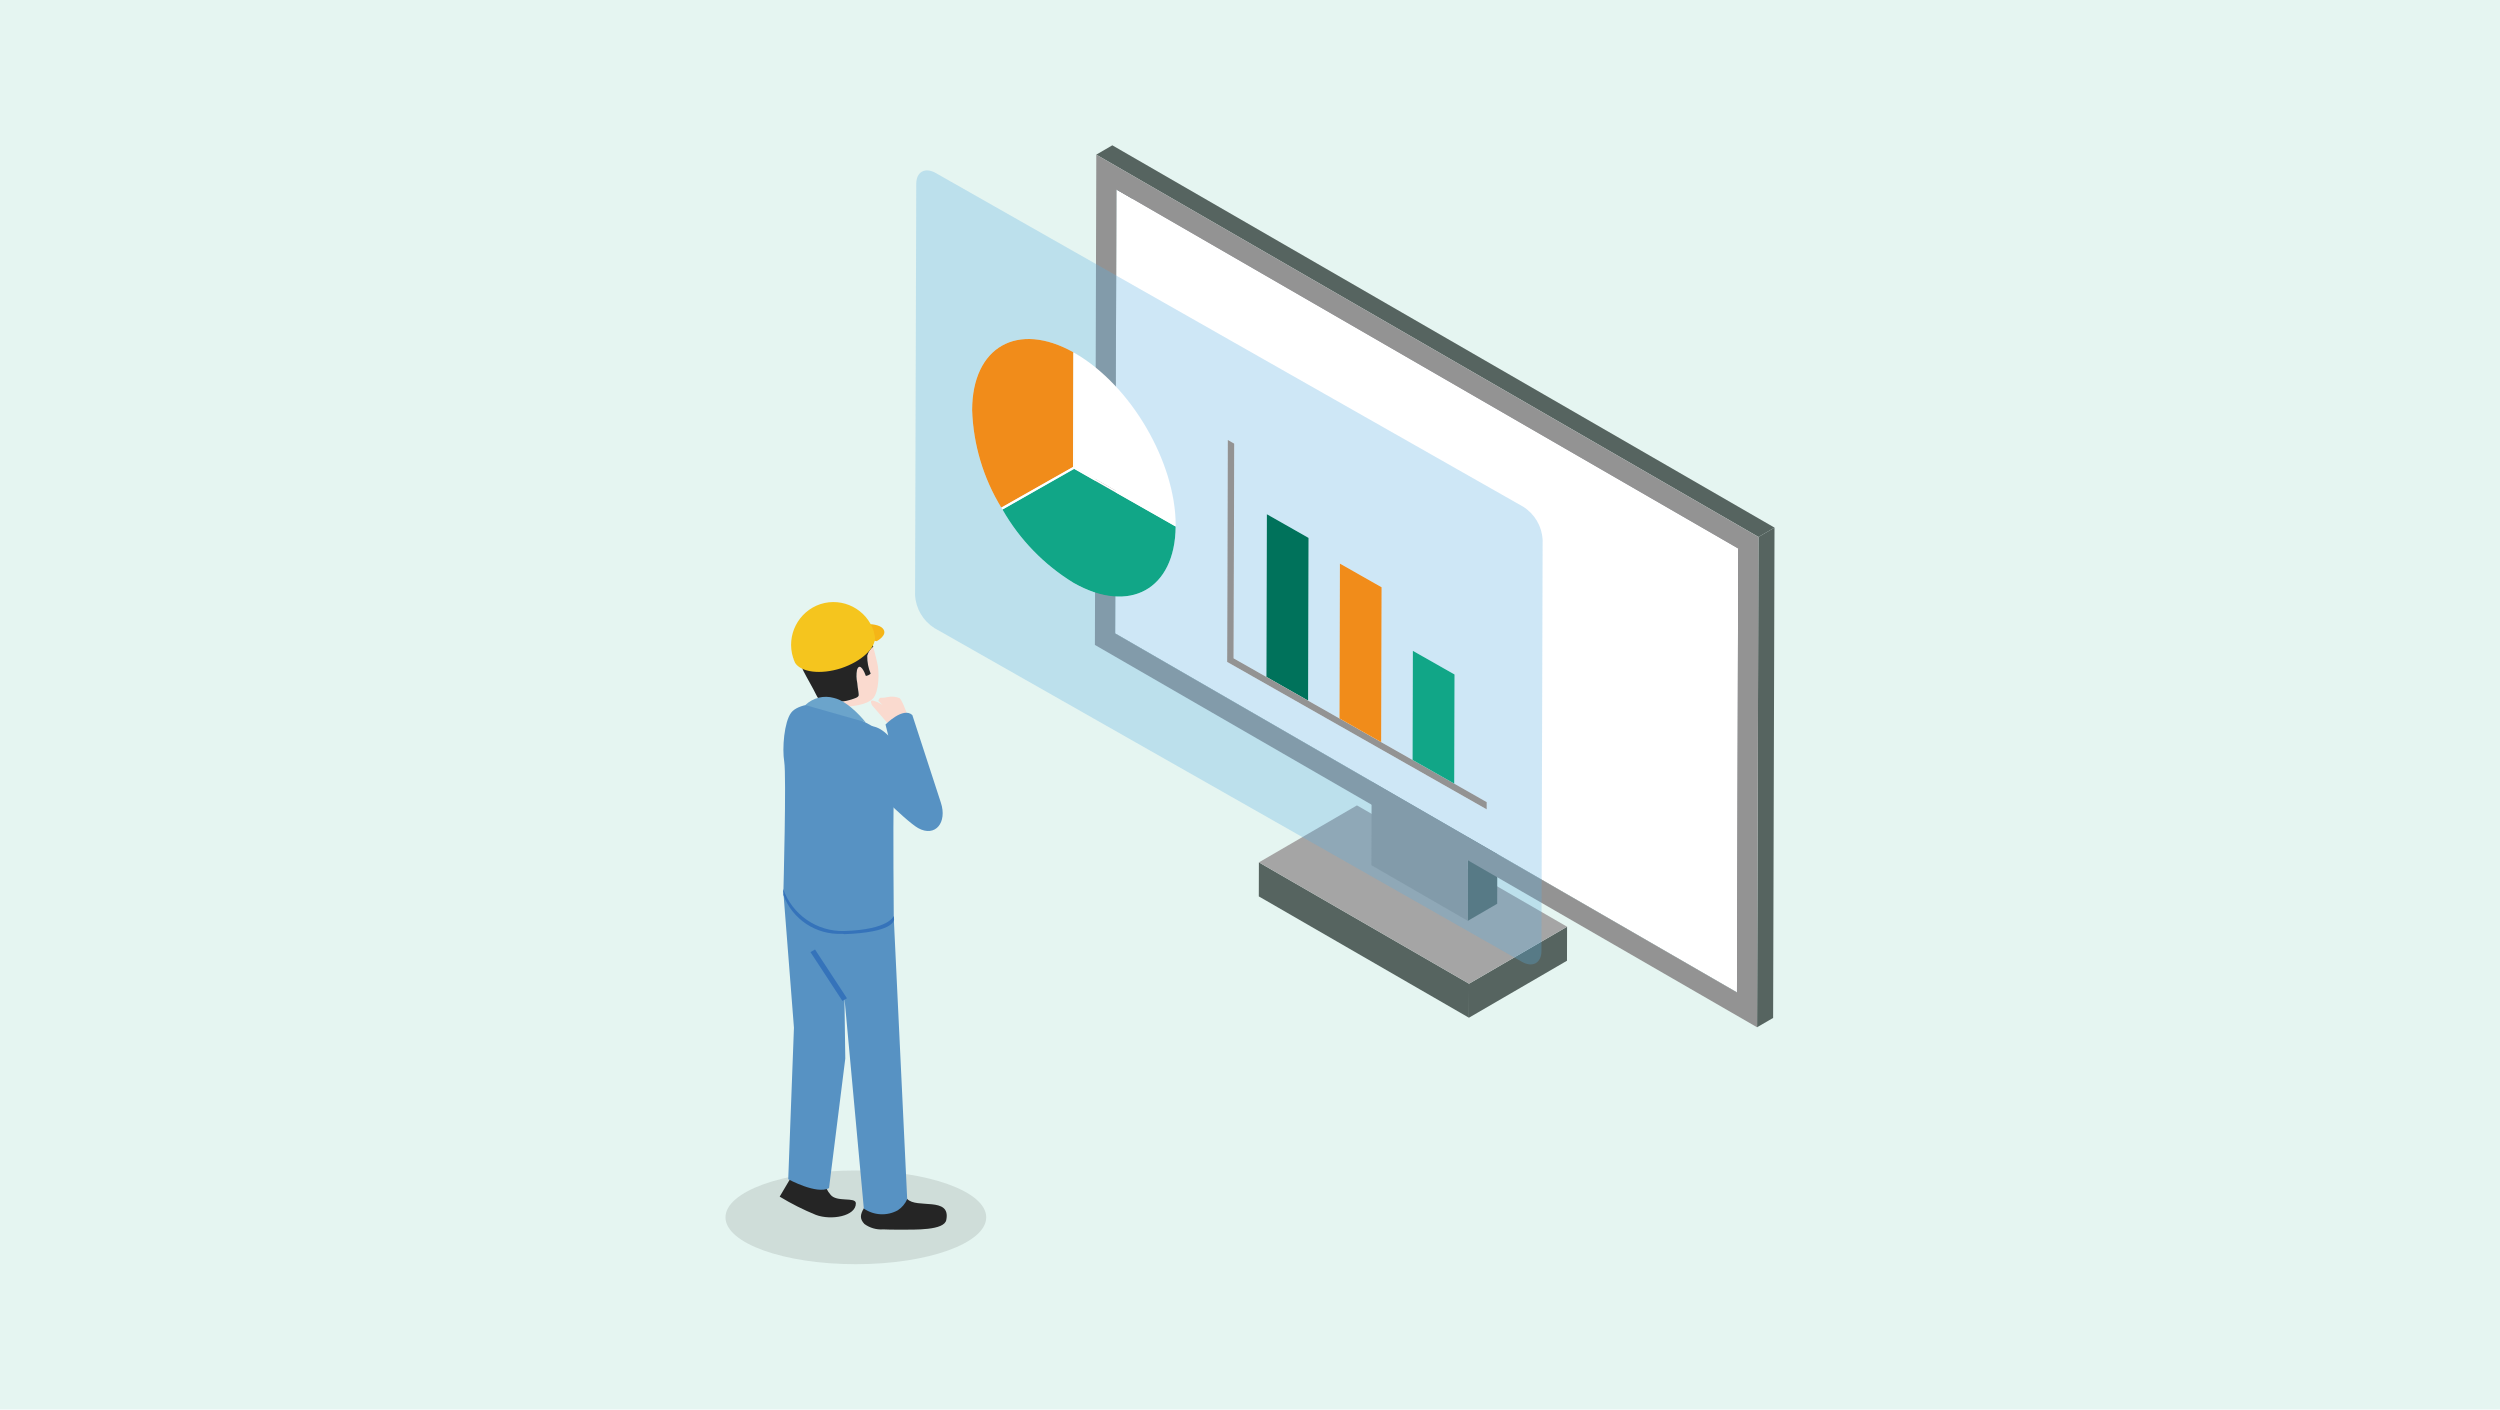 <?xml version="1.0" encoding="utf-8"?>
<!-- Generator: Adobe Illustrator 25.0.1, SVG Export Plug-In . SVG Version: 6.00 Build 0)  -->
<svg version="1.1" id="レイヤー_1" xmlns="http://www.w3.org/2000/svg" xmlns:xlink="http://www.w3.org/1999/xlink" x="0px"
	 y="0px" viewBox="0 0 500 281.9" style="enable-background:new 0 0 500 281.9;" xml:space="preserve">
<style type="text/css">
	.st0{fill:#E5F5F1;}
	.st1{fill:#566460;}
	.st2{fill:#A5A5A5;}
	.st3{fill:#5B989E;}
	.st4{fill:#939393;}
	.st5{fill:#4A7478;}
	.st6{fill:#55878B;}
	.st7{fill:#FFFFFF;}
	.st8{fill:#7D7880;}
	.st9{fill:#989098;}
	.st10{fill:#00725B;}
	.st11{fill:#11A687;}
	.st12{fill:#F18C1A;}
	.st13{opacity:0.3;}
	.st14{fill:#5CAEE1;}
	.st15{opacity:0.1;}
	.st16{fill:#040000;}
	.st17{fill:#FADACF;}
	.st18{fill:#252525;}
	.st19{fill:#F5B517;}
	.st20{fill:#F5C51E;}
	.st21{fill:#5792C3;}
	.st22{fill:#3573BA;}
	.st23{fill:#6BA4CB;}
</style>
<rect id="長方形_277" class="st0" width="500" height="281.9"/>
<g>
	<g>
		<polygon class="st1" points="313.416,185.343 313.397,192.146 293.785,203.543 293.804,196.74 		"/>
		<polygon class="st1" points="293.804,196.74 293.785,203.543 251.759,179.28 251.778,172.475 		"/>
		<polygon class="st2" points="313.416,185.343 293.804,196.74 251.778,172.475 271.39,161.078 		"/>
	</g>
	<g>
		<polygon class="st1" points="293.637,154.817 299.519,151.399 299.436,180.753 293.554,184.172 		"/>
		<polygon class="st3" points="274.361,143.688 280.243,140.27 299.519,151.399 293.637,154.817 		"/>
		<polygon class="st4" points="293.637,154.817 293.554,184.172 274.279,173.044 274.361,143.688 		"/>
	</g>
	<g>
		<polygon class="st5" points="223.277,37.895 226.486,36.03 226.235,124.812 223.026,126.677 		"/>
		<polygon class="st6" points="223.026,126.677 226.235,124.812 350.603,196.617 347.394,198.482 		"/>
		<polygon class="st7" points="347.645,109.699 347.394,198.482 223.026,126.677 223.277,37.895 		"/>
		<polygon class="st8" points="347.645,109.699 350.854,107.834 350.603,196.617 347.394,198.482 		"/>
		<polygon class="st9" points="223.277,37.895 226.486,36.031 350.854,107.834 347.645,109.699 		"/>
		<polygon class="st1" points="351.694,107.389 354.902,105.525 354.624,203.587 351.416,205.45 		"/>
		<polygon class="st1" points="219.256,30.927 222.464,29.062 354.902,105.525 351.694,107.389 		"/>
		<path class="st4" d="M219.259,30.927l132.438,76.471l-0.278,98.06l-132.441-76.471L219.259,30.927z M347.397,198.482l0.251-88.783
			L223.281,37.895l-0.251,88.783L347.397,198.482"/>
	</g>
	<polygon class="st10" points="261.719,107.578 261.624,140.128 253.274,135.384 253.368,102.834 	"/>
	<polygon class="st4" points="246.846,88.721 246.721,131.663 253.274,135.384 261.624,140.128 267.888,143.685 276.239,148.428 
		282.502,151.986 290.853,156.729 297.349,160.42 297.346,161.879 245.426,132.389 245.554,87.986 	"/>
	<path class="st11" d="M235.135,105.3c-0.122,12.577-9.231,17.624-20.418,11.271c-5.904-3.611-10.799-8.658-14.227-14.67
		l14.358-8.125L235.135,105.3z"/>
	<path class="st12" d="M214.686,70.456l-0.066,22.941l-14.358,8.128c-3.6-5.893-5.612-12.618-5.838-19.52
		C194.464,69.349,203.518,64.212,214.686,70.456z"/>
	<polygon class="st7" points="215.011,70.638 214.945,93.469 214.784,93.378 214.783,93.74 200.491,101.902 200.258,101.522 
		214.621,93.389 214.686,70.456 	"/>
	<path class="st7" d="M215.009,70.64c11.113,6.41,20.077,21.683,20.132,34.298l-20.198-11.463L215.009,70.64z"/>
	<polygon class="st7" points="235.137,104.938 235.137,105.301 214.848,93.778 214.783,93.74 214.784,93.378 214.945,93.469 	"/>
	<polygon class="st12" points="276.328,117.452 276.239,148.428 267.888,143.685 267.977,112.71 	"/>
	<polygon class="st11" points="290.917,134.897 290.853,156.729 282.502,151.986 282.566,130.154 	"/>
	<g class="st13">
		<path class="st14" d="M304.659,101.353c2.271,1.442,3.71,3.888,3.867,6.573l-0.237,82.259c0,2.406-1.754,3.387-3.884,2.185
			l-117.534-66.76c-2.267-1.445-3.702-3.89-3.858-6.573l0.237-82.259c0-2.408,1.754-3.387,3.883-2.185L304.659,101.353z
			 M235.135,105.3v-0.362c-0.05-12.615-9.014-27.888-20.132-34.298l-0.323-0.184c-11.168-6.243-20.223-1.106-20.26,11.549
			c0.226,6.902,2.238,13.627,5.838,19.52l0.226,0.385c3.428,6.012,8.322,11.059,14.227,14.67
			c11.187,6.353,20.288,1.306,20.418-11.271 M297.339,161.888v-1.461l-6.497-3.689l0.062-21.832l-8.34-4.757l-0.062,21.832
			l-6.264-3.558l0.091-30.975l-8.351-4.744l-0.089,30.977l-6.264-3.558l0.094-32.55l-8.351-4.733l-0.086,32.545l-6.555-3.721
			l0.123-42.944l-1.292-0.733l-0.128,44.403l51.921,29.496"/>
	</g>
	<g class="st15">
		<ellipse class="st16" cx="171.171" cy="243.467" rx="26.073" ry="9.372"/>
	</g>
	<path class="st17" d="M174.592,129.321c0.4,1.197,0.624,2.341,0.799,3.023c0.571,1.998,0.4,6.105-0.799,7.36
		c-1.141,1.199-4.058,1.77-7.304,1.598l0,0c-1.313,0.13-2.608-0.38-3.48-1.369c0.058,0,0.115,0.056,0.172,0.056
		c0.905,0.274,1.859,0.352,2.797,0.229c0.851,0.152,1.724,0.132,2.567-0.058c0.665-0.148,1.314-0.357,1.94-0.624
		c0.624-0.342,0.513-0.513,0.4-1.199c-0.114-0.57-0.17-1.141-0.228-1.717c-0.162-0.866-0.181-1.753-0.058-2.625
		c0.571-1.717,1.542,0.515,1.77,1.199c0.352-0.081,0.682-0.237,0.969-0.456c-0.478-1.135-0.711-2.358-0.685-3.589
		C173.664,130.45,174.057,129.819,174.592,129.321z"/>
	<path class="st18" d="M170.427,123.729c-4.393-0.741-6.219,0.513-8.101,2.225c-2.358,2.042-3.038,5.42-1.654,8.215
		c0.685,1.37,1.998,3.589,2.567,4.794c0.151,0.326,0.342,0.633,0.57,0.911c0.058,0.058,0.115,0.114,0.172,0.114
		c0.911,0.246,1.858,0.323,2.797,0.229c0.851,0.152,1.724,0.132,2.567-0.058c0.665-0.148,1.314-0.357,1.94-0.624
		c0.624-0.342,0.457-0.513,0.4-1.199c-0.114-0.57-0.17-1.141-0.228-1.717c-0.191-0.863-0.21-1.755-0.058-2.625
		c0.571-1.717,1.542,0.515,1.77,1.199c0.36-0.057,0.696-0.215,0.969-0.456c-0.478-1.135-0.711-2.358-0.685-3.589
		c0.191-0.722,0.612-1.362,1.199-1.824C173.909,126.924,172.712,124.185,170.427,123.729z"/>
	<path class="st19" d="M166.549,126.524c3.994-2.054,8.786-2.168,9.988-0.855c1.202,1.312-1.199,2.567-1.199,2.567L166.549,126.524z
		"/>
	<path class="st20" d="M174.764,126.296c-0.009,0.117,0.011,0.235,0.058,0.343c0.056,0.228,0.114,0.513,0.172,0.741
		c0.17,2.224-2.683,4.907-6.79,6.275c-4.108,1.312-7.987,0.799-9.186-1.085c-0.112-0.228-0.17-0.456-0.284-0.684
		c-0.012-0.122-0.052-0.239-0.115-0.343c-1.41-4.471,1.029-9.247,5.478-10.726C168.553,119.392,173.325,121.842,174.764,126.296z"/>
	<path class="st18" d="M164.894,236.297c0.131,0.974,0.548,1.888,1.199,2.625c1.199,1.597,5.021,0.4,5.078,1.717
		c0.056,2.623-4.964,3.48-7.989,2.341c-2.508-1.023-4.931-2.244-7.246-3.652l2.054-3.48L164.894,236.297z"/>
	<path class="st18" d="M176.591,245.883c-1.324,0.08-2.636-0.303-3.708-1.085c-0.971-1.027-0.857-1.882-0.115-3.137
		c0.721-0.96,1.544-1.84,2.453-2.625l6.219,0.741c1.826,2.054,8.786-0.571,7.817,4.214c-0.4,2.112-6.163,1.941-9.415,1.941
		c-1.248,0-2.341,0-3.251-0.058"/>
	<path class="st21" d="M156.678,178.387c0,0,0.624-23.278,0.172-26.016s0-7.987,1.369-9.813c1.37-1.884,5.93-1.94,5.93-1.94
		c3.54,1.198,6.959,2.726,10.213,4.563c3.937,2.453,4.565,9.471,4.393,14.492s0,23.906,0,23.906s-0.284,2.625-9.869,2.911
		C163.464,186.814,158.484,183.509,156.678,178.387z"/>
	<path class="st21" d="M158.789,205.545l-2.112-27.043c1.842,5.087,6.808,8.358,12.209,8.043c9.585-0.342,9.871-2.909,9.871-2.909
		l2.681,56.198c-0.401,0.907-1.055,1.68-1.884,2.225c-2.145,1.18-4.773,1.047-6.789-0.343l-3.88-42.163l0.172,12.153l-3.252,25.906
		c-2.396,1.369-8.159-1.77-8.159-1.77L158.789,205.545z"/>
	<polygon class="st22" points="168.479,200.181 162.091,190.423 163.004,189.897 169.392,199.654 	"/>
	<path class="st23" d="M173.109,144.439c0,0-3.252-4.164-6.333-4.849c-2.02-0.578-4.195-0.034-5.706,1.426L173.109,144.439z"/>
	<path class="st22" d="M168.888,186.832c9.585-0.342,9.871-2.625,9.927-2.911l-0.056-0.741c-0.058,0.058-0.913,2.739-9.927,3.024
		c-5.471,0.131-10.402-3.28-12.21-8.445l0.058,1.249c1.799,4.853,6.525,7.988,11.695,7.759
		C168.548,186.76,168.722,186.782,168.888,186.832z"/>
	<path class="st17" d="M181.382,142.728c0,0-1.027-2.965-1.542-3.138c-0.749-0.276-1.56-0.336-2.341-0.172
		c-0.913,0.229-1.256,0.058-1.484,0.172s-0.342,0.57-0.342,0.57l0.855,0.857c-0.603-0.425-1.28-0.735-1.996-0.913
		c-0.685-0.114-0.114,0.971-0.114,0.971l3.024,3.48L181.382,142.728z"/>
	<path class="st21" d="M182.753,155.964c0,0-3.589-10.155-8.387-10.726c-5.706-0.624-4.85,4.682-3.824,7.19
		c1.027,2.453,10.556,11.753,13.066,13.18c3.48,1.938,5.876-1.142,4.565-5.078l-5.706-17.516c-1.826-1.717-5.364,1.884-5.364,1.884
		l3.138,12.61"/>
</g>
</svg>
